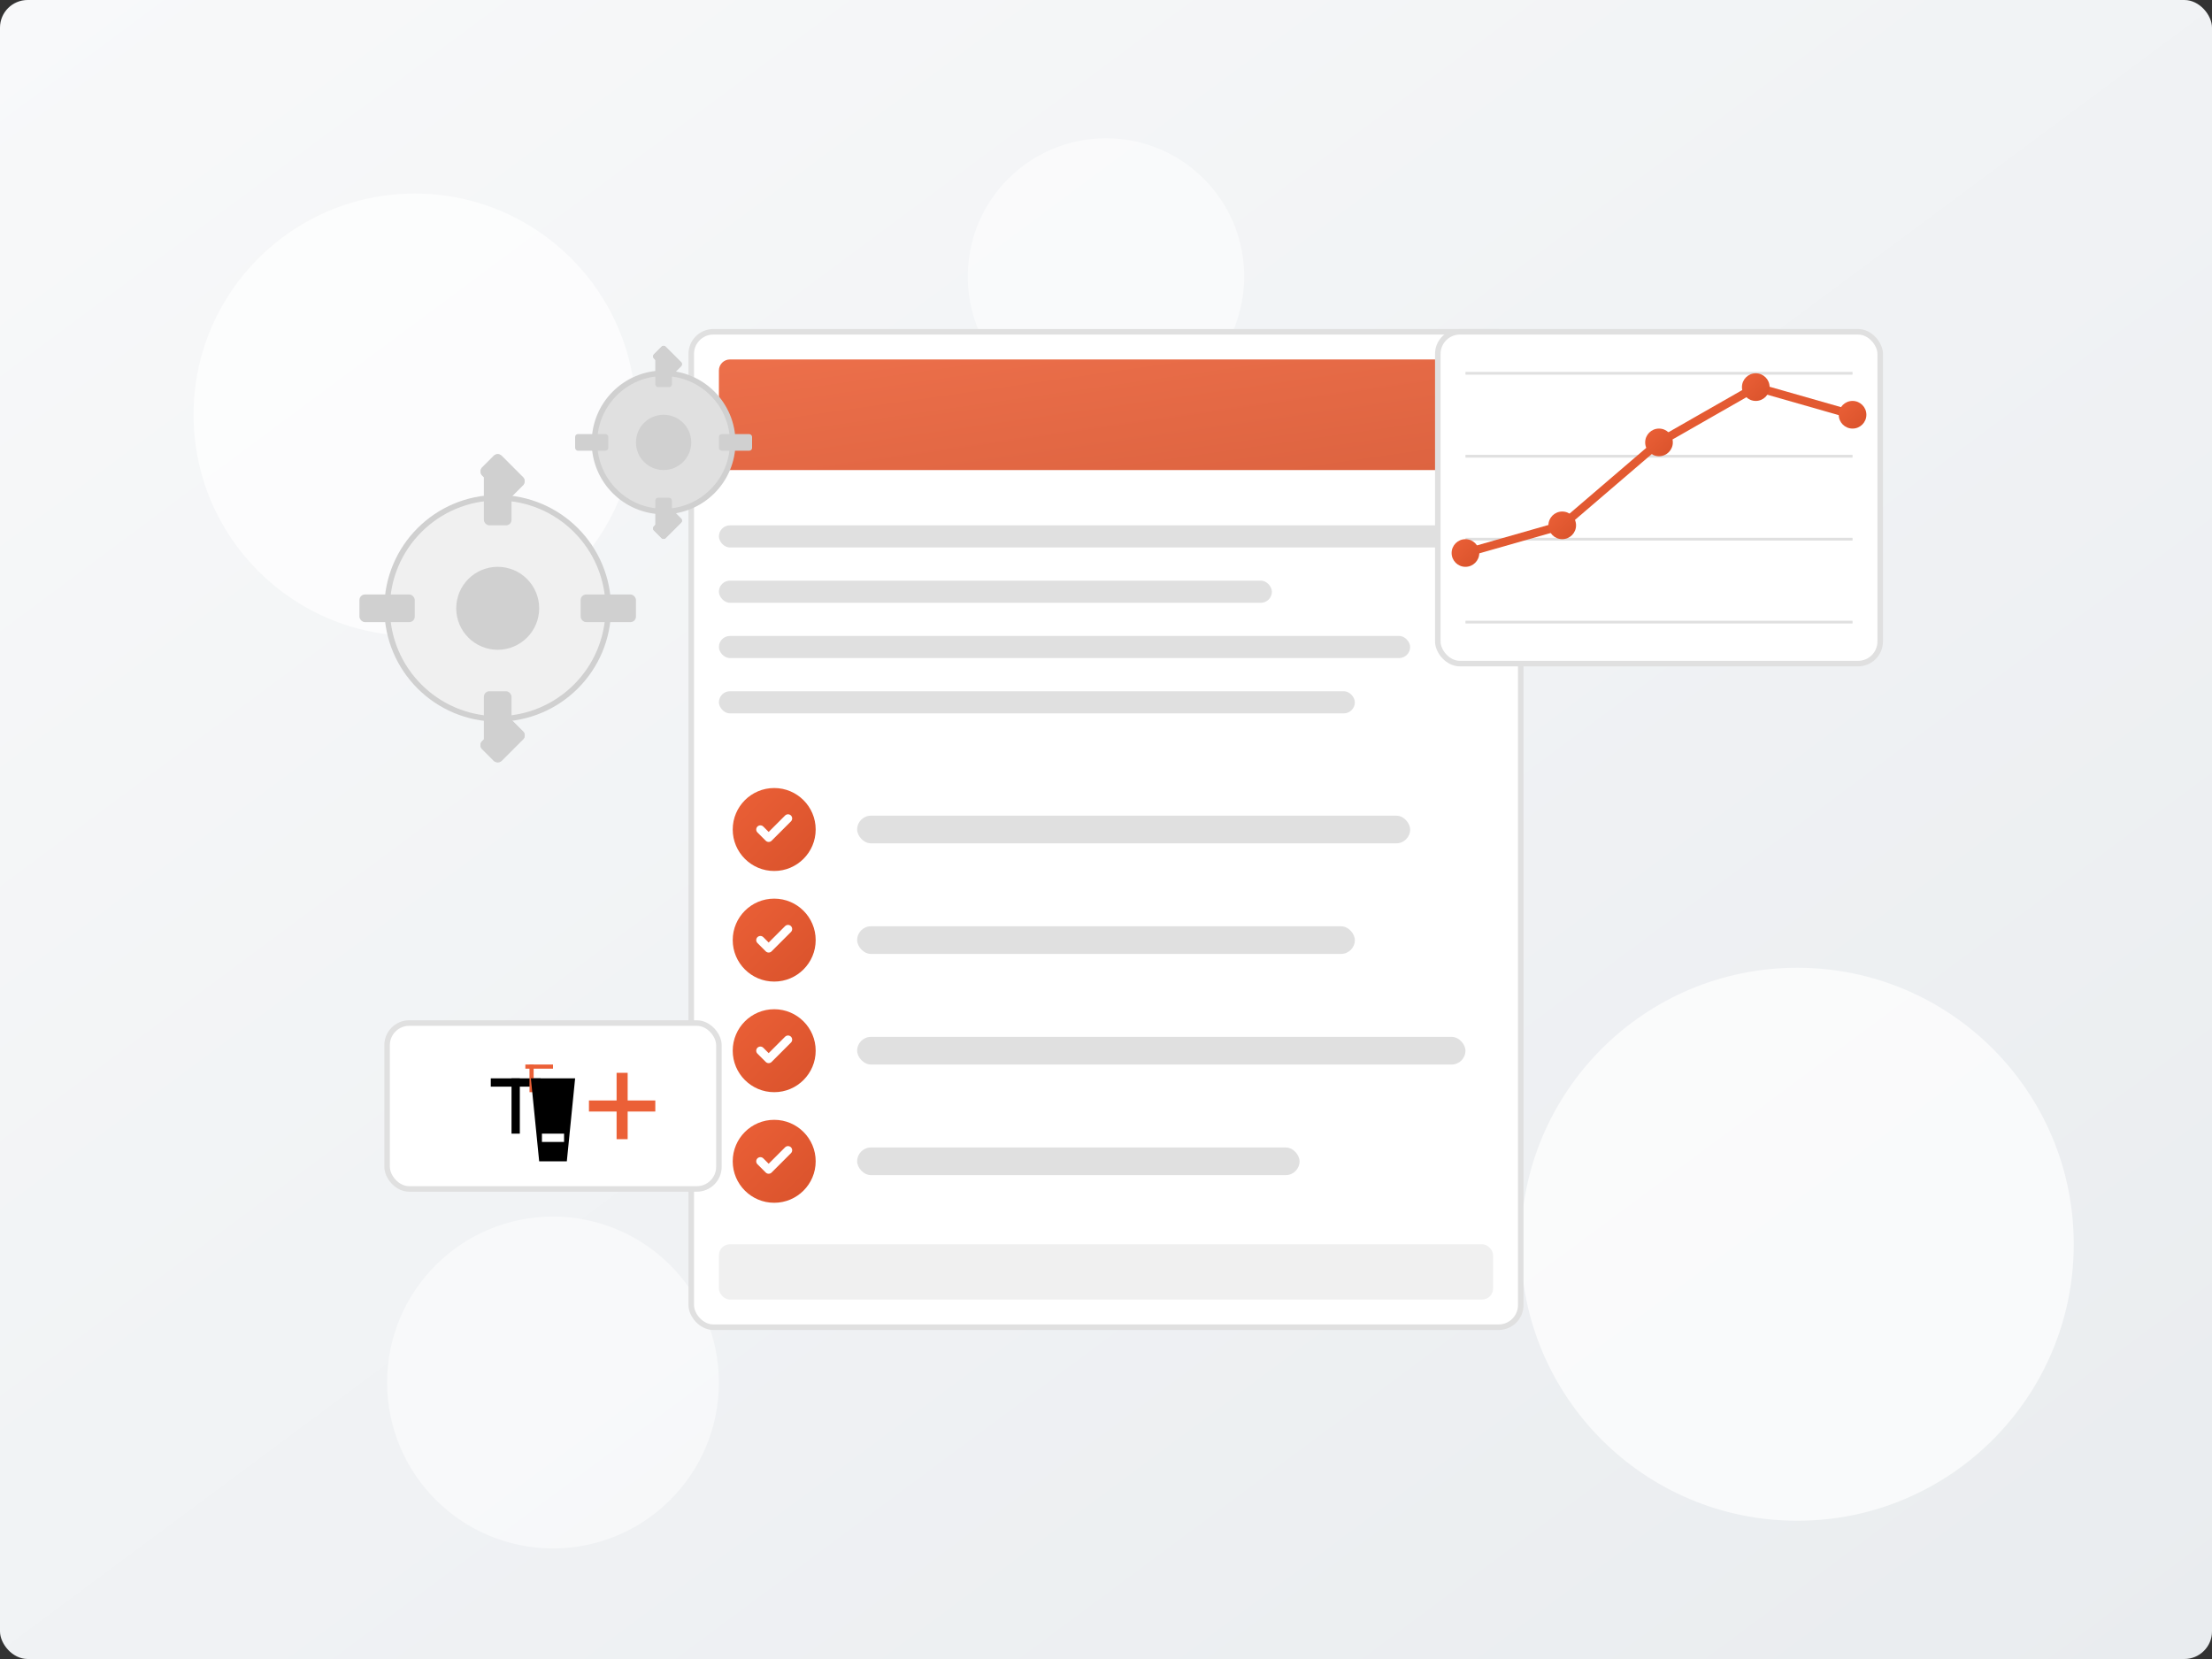 <svg xmlns="http://www.w3.org/2000/svg" viewBox="0 0 800 600" width="100%" height="100%">
  <rect x="0" y="0" width="800" height="600" fill="#333333" stroke="none"/>
  <defs>
    <linearGradient id="bg-gradient" x1="0%" y1="0%" x2="100%" y2="100%">
      <stop offset="0%" stop-color="#f8f9fa" />
      <stop offset="100%" stop-color="#e9ecef" />
    </linearGradient>
    <linearGradient id="accent-gradient" x1="0%" y1="0%" x2="100%" y2="100%">
      <stop offset="0%" stop-color="#EB6037" />
      <stop offset="100%" stop-color="#d9522b" />
    </linearGradient>
  </defs>
  
  <!-- Background -->
  <rect x="0" y="0" width="800" height="600" fill="url(#bg-gradient)" rx="10" ry="10" />
  
  <!-- Decorative Elements -->
  <circle cx="150" cy="150" r="80" fill="#ffffff" opacity="0.7" />
  <circle cx="650" cy="450" r="100" fill="#ffffff" opacity="0.7" />
  <circle cx="400" cy="100" r="50" fill="#ffffff" opacity="0.5" />
  <circle cx="200" cy="500" r="60" fill="#ffffff" opacity="0.5" />
  
  <!-- Document Group -->
  <g transform="translate(400, 300)">
    <!-- Main Document -->
    <rect x="-150" y="-180" width="300" height="360" rx="8" ry="8" fill="#ffffff" stroke="#e0e0e0" stroke-width="2" />
    
    <!-- Document Header -->
    <rect x="-140" y="-170" width="280" height="40" rx="4" ry="4" fill="url(#accent-gradient)" opacity="0.9" />
    
    <!-- Document Lines -->
    <rect x="-140" y="-110" width="280" height="8" rx="4" ry="4" fill="#e0e0e0" />
    <rect x="-140" y="-90" width="200" height="8" rx="4" ry="4" fill="#e0e0e0" />
    <rect x="-140" y="-70" width="250" height="8" rx="4" ry="4" fill="#e0e0e0" />
    <rect x="-140" y="-50" width="230" height="8" rx="4" ry="4" fill="#e0e0e0" />
    
    <!-- Checkmarks/Items Section -->
    <g transform="translate(-120, 0)">
      <circle cx="0" cy="0" r="15" fill="url(#accent-gradient)" />
      <path d="M-5,0 L-2,3 L5,-4" stroke="#ffffff" stroke-width="3" fill="none" stroke-linecap="round" stroke-linejoin="round" />
    </g>
    <rect x="-90" y="-5" width="200" height="10" rx="5" ry="5" fill="#e0e0e0" />
    
    <g transform="translate(-120, 40)">
      <circle cx="0" cy="0" r="15" fill="url(#accent-gradient)" />
      <path d="M-5,0 L-2,3 L5,-4" stroke="#ffffff" stroke-width="3" fill="none" stroke-linecap="round" stroke-linejoin="round" />
    </g>
    <rect x="-90" y="35" width="180" height="10" rx="5" ry="5" fill="#e0e0e0" />
    
    <g transform="translate(-120, 80)">
      <circle cx="0" cy="0" r="15" fill="url(#accent-gradient)" />
      <path d="M-5,0 L-2,3 L5,-4" stroke="#ffffff" stroke-width="3" fill="none" stroke-linecap="round" stroke-linejoin="round" />
    </g>
    <rect x="-90" y="75" width="220" height="10" rx="5" ry="5" fill="#e0e0e0" />
    
    <g transform="translate(-120, 120)">
      <circle cx="0" cy="0" r="15" fill="url(#accent-gradient)" />
      <path d="M-5,0 L-2,3 L5,-4" stroke="#ffffff" stroke-width="3" fill="none" stroke-linecap="round" stroke-linejoin="round" />
    </g>
    <rect x="-90" y="115" width="160" height="10" rx="5" ry="5" fill="#e0e0e0" />
    
    <!-- Bottom Bar -->
    <rect x="-140" y="150" width="280" height="20" rx="4" ry="4" fill="#f0f0f0" />
  </g>
  
  <!-- Gear Elements -->
  <g transform="translate(180, 220)">
    <circle cx="0" cy="0" r="40" fill="#f0f0f0" stroke="#d0d0d0" stroke-width="2" />
    <circle cx="0" cy="0" r="15" fill="#d0d0d0" />
    
    <!-- Gear Teeth -->
    <g>
      <rect x="-5" y="-50" width="10" height="20" fill="#d0d0d0" rx="2" ry="2" />
      <rect x="-5" y="30" width="10" height="20" fill="#d0d0d0" rx="2" ry="2" />
      <rect x="-50" y="-5" width="20" height="10" fill="#d0d0d0" rx="2" ry="2" />
      <rect x="30" y="-5" width="20" height="10" fill="#d0d0d0" rx="2" ry="2" />
      
      <!-- Diagonal Teeth -->
      <rect x="-40" y="-40" width="15" height="10" fill="#d0d0d0" rx="2" ry="2" transform="rotate(45)" />
      <rect x="25" y="-40" width="15" height="10" fill="#d0d0d0" rx="2" ry="2" transform="rotate(135)" />
      <rect x="-40" y="30" width="15" height="10" fill="#d0d0d0" rx="2" ry="2" transform="rotate(-45)" />
      <rect x="25" y="30" width="15" height="10" fill="#d0d0d0" rx="2" ry="2" transform="rotate(-135)" />
    </g>
  </g>
  
  <!-- Second Smaller Gear -->
  <g transform="translate(240, 160)">
    <circle cx="0" cy="0" r="25" fill="#e0e0e0" stroke="#d0d0d0" stroke-width="2" />
    <circle cx="0" cy="0" r="10" fill="#d0d0d0" />
    
    <!-- Gear Teeth -->
    <g>
      <rect x="-3" y="-32" width="6" height="12" fill="#d0d0d0" rx="1" ry="1" />
      <rect x="-3" y="20" width="6" height="12" fill="#d0d0d0" rx="1" ry="1" />
      <rect x="-32" y="-3" width="12" height="6" fill="#d0d0d0" rx="1" ry="1" />
      <rect x="20" y="-3" width="12" height="6" fill="#d0d0d0" rx="1" ry="1" />
      
      <!-- Diagonal Teeth -->
      <rect x="-25" y="-25" width="10" height="6" fill="#d0d0d0" rx="1" ry="1" transform="rotate(45)" />
      <rect x="15" y="-25" width="10" height="6" fill="#d0d0d0" rx="1" ry="1" transform="rotate(135)" />
      <rect x="-25" y="19" width="10" height="6" fill="#d0d0d0" rx="1" ry="1" transform="rotate(-45)" />
      <rect x="15" y="19" width="10" height="6" fill="#d0d0d0" rx="1" ry="1" transform="rotate(-135)" />
    </g>
  </g>
  
  <!-- Accent Element - Line Graph -->
  <g transform="translate(600, 180)">
    <rect x="-80" y="-60" width="160" height="120" rx="8" ry="8" fill="#ffffff" stroke="#e0e0e0" stroke-width="2" />
    
    <!-- Graph Lines -->
    <line x1="-70" y1="45" x2="70" y2="45" stroke="#e0e0e0" stroke-width="1" />
    <line x1="-70" y1="15" x2="70" y2="15" stroke="#e0e0e0" stroke-width="1" />
    <line x1="-70" y1="-15" x2="70" y2="-15" stroke="#e0e0e0" stroke-width="1" />
    <line x1="-70" y1="-45" x2="70" y2="-45" stroke="#e0e0e0" stroke-width="1" />
    
    <!-- Chart Line -->
    <polyline points="-70,20 -35,10 0,-20 35,-40 70,-30" stroke="url(#accent-gradient)" stroke-width="3" fill="none" stroke-linecap="round" stroke-linejoin="round" />
    
    <!-- Data Points -->
    <circle cx="-70" cy="20" r="5" fill="url(#accent-gradient)" />
    <circle cx="-35" cy="10" r="5" fill="url(#accent-gradient)" />
    <circle cx="0" cy="-20" r="5" fill="url(#accent-gradient)" />
    <circle cx="35" cy="-40" r="5" fill="url(#accent-gradient)" />
    <circle cx="70" cy="-30" r="5" fill="url(#accent-gradient)" />
  </g>
  
  <!-- Tang Accounting Element -->
  <g transform="translate(200, 400)">
    <rect x="-60" y="-30" width="120" height="60" rx="8" ry="8" fill="#ffffff" stroke="#e0e0e0" stroke-width="2" />
    
    <!-- "T" shape simplified -->
    <g transform="translate(-30, 0) scale(0.5)">
      <rect x="30" y="-20" width="6" height="40" fill="#000000"/>
      <rect x="15" y="-20" width="36" height="6" fill="#000000"/>
      <rect x="40" y="-30" width="20" height="3" fill="#EB6037"/>
      <rect x="43" y="-30" width="3" height="20" fill="#EB6037"/>
    </g>
    
    <!-- "A" simplified -->
    <path d="M-5,20 L5,20 L8,-10 L-8,-10 Z" fill="#000000" />
    <rect x="-4" y="10" width="8" height="3" fill="#ffffff" />
    
    <!-- "+" symbol -->
    <g transform="translate(25, 0)">
      <rect x="-2" y="-12" width="4" height="24" fill="#EB6037" />
      <rect x="-12" y="-2" width="24" height="4" fill="#EB6037" />
    </g>
  </g>
</svg> 